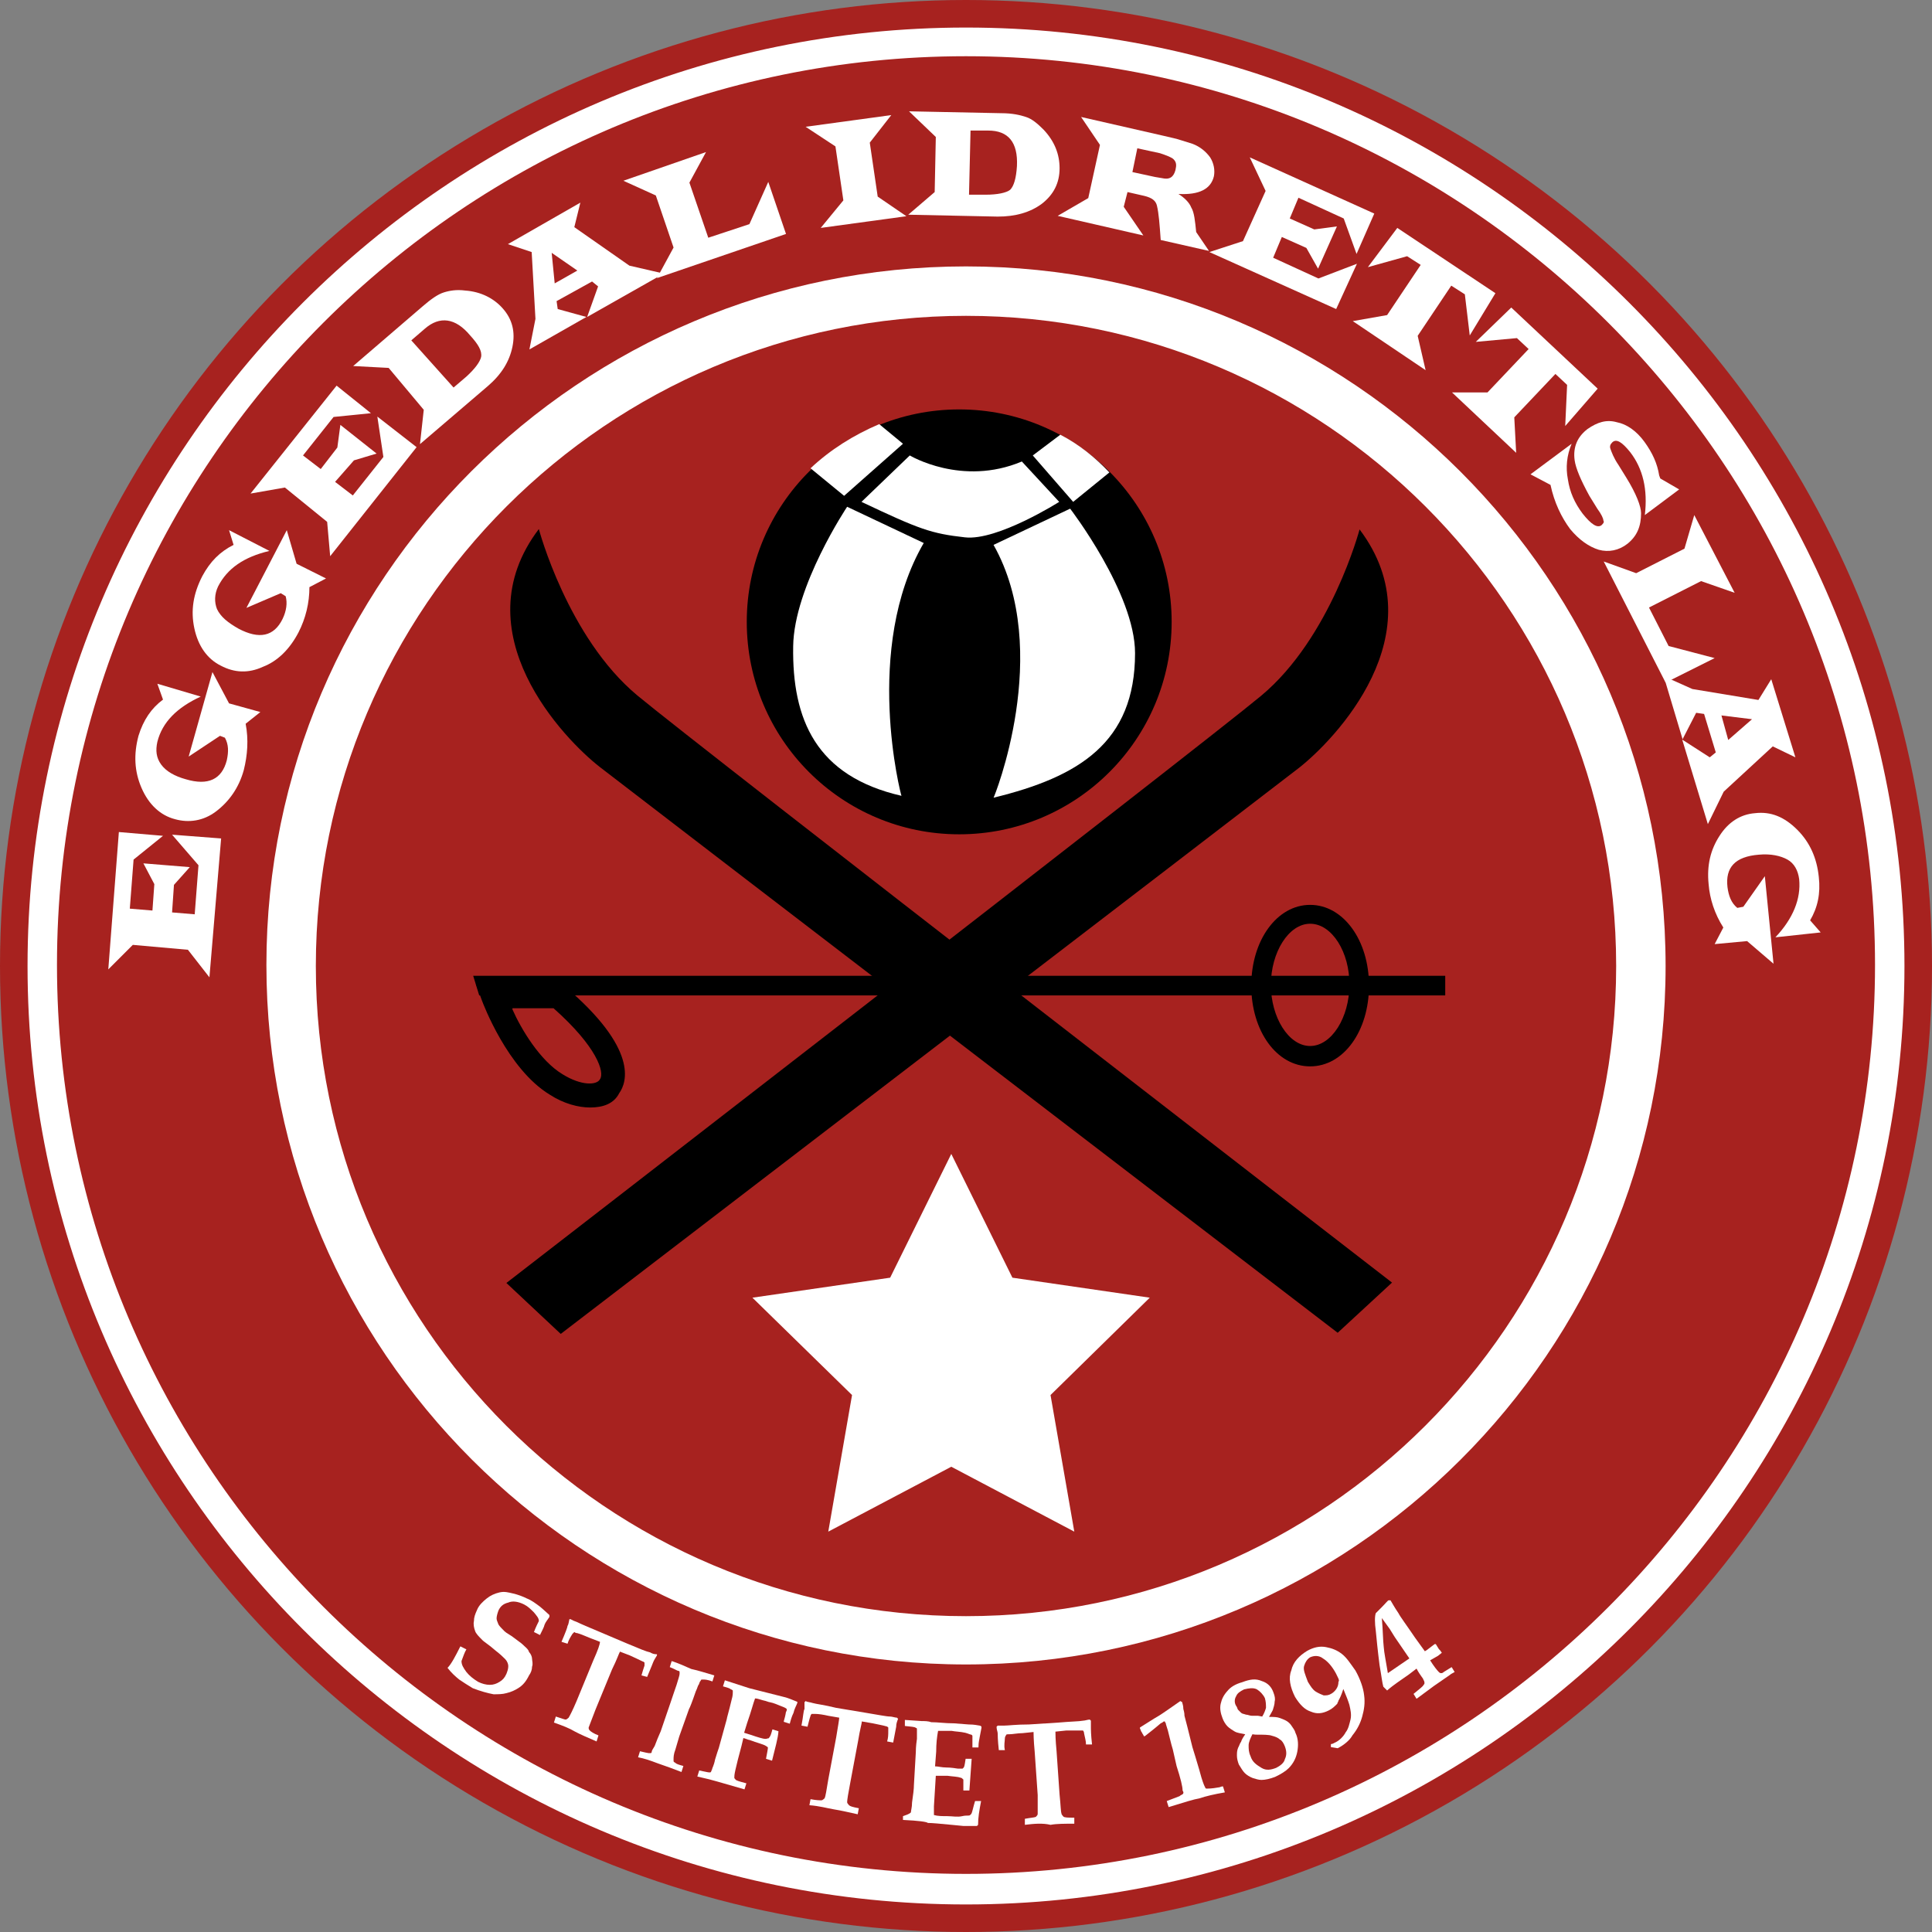 <?xml version="1.0" encoding="utf-8"?>
<!-- Generator: Adobe Illustrator 28.1.0, SVG Export Plug-In . SVG Version: 6.00 Build 0)  -->
<svg version="1.1" id="Layer_1" xmlns="http://www.w3.org/2000/svg" xmlns:xlink="http://www.w3.org/1999/xlink" x="0px" y="0px"
	 viewBox="0 0 512 512" style="enable-background:new 0 0 512 512;" xml:space="preserve">
<rect x="0" y="0" width="512" height="512" fill="#808080" stroke="none"/>
<style type="text/css">
	.st0{fill:#A7221F;}
	.st1{fill:#FFFFFF;}
</style>
<g>
	<circle class="st0" cx="256" cy="256" r="256"/>
	<path class="st1" d="M256,504.7C118.9,504.7,7.3,393.1,7.3,256S118.9,7.3,256,7.3S504.7,118.9,504.7,256S393.1,504.7,256,504.7z
		 M256,14.9C123,14.9,15.1,123,15.1,255.7S123.3,496.6,256,496.6s240.9-108.2,240.9-240.9S388.7,14.9,256,14.9z"/>
	<path class="st1" d="M256,441.1c-102.2,0-185.4-83.2-185.4-185.4S153.8,70.6,256,70.6S441.4,153.8,441.4,256S358.2,441.1,256,441.1
		z M256,83.7c-94.9,0-172.3,77.2-172.3,172.3S160.8,428.3,256,428.3c94.9,0,172.3-77.2,172.3-172.3S350.9,83.7,256,83.7z"/>
	<polygon class="st1" points="252.1,305.8 268.3,338.6 304.7,343.9 278.4,369.7 284.7,405.9 252.1,388.7 219.5,405.9 225.8,369.7 
		199.4,343.9 235.9,338.6 	"/>
	<path class="st1" d="M253.1,125.4"/>
	<g>
		<path d="M148.6,353.5c0,0,186.1-142.6,195.5-149.9c9.4-7.3,37-35.7,16.2-63.3c0,0-7.6,28.7-26.1,44.1
			c-15.6,13-200,155.6-200,155.6L148.6,353.5z"/>
		<path d="M354.5,353.2c0,0-186.1-142.6-195.5-149.9c-9.4-7.3-37-35.7-16.2-63.1c0,0,7.6,28.7,26.1,44.1
			c15.6,13,200,155.6,200,155.6L354.5,353.2z"/>
		<polygon points="125.4,258.6 383,258.6 383,263.8 127,263.8 		"/>
		<path d="M347.2,282.6c-8.9,0-15.6-9.4-15.6-21.4s6.8-21.4,15.6-21.4s15.6,9.4,15.6,21.4S356.1,282.6,347.2,282.6z M347.2,244.8
			c-5.7,0-10.4,7.6-10.4,16.2c0,8.6,4.7,16.2,10.4,16.2s10.4-7.6,10.4-16.2C357.7,252.4,353,244.8,347.2,244.8z"/>
		<path d="M156.4,293.5c-3.1,0-7-1-10.7-3.4c-11.2-6.8-17.7-24.2-18-25l-1.6-4.4h22.9l0.8,0.8c19.3,16.4,16.4,25.3,14.3,28.2
			C162.7,292.5,159.8,293.5,156.4,293.5z M135.8,267.5c2.3,5.2,7.3,13.6,13.3,17.2c5,3.1,9.1,2.9,9.9,1.3c1.3-1.8-0.8-8.6-12.3-18.8
			h-10.9V267.5z"/>
	</g>
	<g>
		<path class="st1" d="M31.5,220.5l11.7,1l-7.8,6.3l-1,13l6,0.5l0.5-7l-2.9-5.5l12.3,1l-4.2,4.7l-0.5,7.3l6,0.5l1-13l-7-8.1l13,1
			l-3.1,36.8l-5.7-7.3l-14.6-1.3l-6.5,6.5L31.5,220.5z"/>
		<path class="st1" d="M41.7,181.2l11.5,3.4c-6.3,2.9-10.2,6.8-11.5,12c-0.5,2.3-0.3,4.2,1,6c1.3,1.8,3.6,3.1,6.5,3.9
			c6,1.8,9.6,0,10.9-5c0.5-2.3,0.5-4.2-0.5-6l-1.3-0.5l-8.3,5.5l6.3-22.4l4.4,8.3l8.3,2.3l-3.9,3.1c0.8,4.2,0.5,8.3-0.5,12.3
			c-1.3,4.7-3.9,8.3-7.3,10.9c-3.4,2.6-7.3,3.1-10.9,2.1c-3.9-1-7-3.9-8.9-8.3s-2.1-8.9-0.8-13.8c1.3-4.2,3.4-7.3,6.5-9.6
			L41.7,181.2z"/>
		<path class="st1" d="M60.7,140.5l10.7,5.5c-6.8,1.6-11.2,4.7-13.6,9.4c-1,2.1-1,4.2-0.3,6c1,2.1,2.9,3.6,5.7,5.2
			c5.5,2.9,9.4,2.1,11.7-2.6c1-2.1,1.3-4.2,0.8-6l-1.3-0.8l-9.1,3.9l10.7-20.6l2.6,8.9l7.8,3.9l-4.4,2.3c0,4.2-1,8.3-2.9,12
			c-2.3,4.4-5.5,7.6-9.4,9.1c-3.9,1.8-7.6,1.6-11.2-0.3c-3.6-1.8-6-5.2-7-9.9c-1-4.7-0.3-9.1,2.1-13.8c2.1-3.9,4.7-6.5,8.3-8.3
			L60.7,140.5z"/>
		<path class="st1" d="M89.2,102.2l9.1,7.3l-9.9,1l-8.1,10.2l4.7,3.6l4.4-5.7l0.8-6l9.6,7.6l-6,1.8l-5,5.7l4.7,3.6l8.1-10.2
			l-1.6-10.7l10.4,8.1l-22.9,28.9l-0.8-9.1l-11.2-9.1l-9.1,1.6L89.2,102.2z"/>
		<path class="st1" d="M93.6,97l18.5-15.9c2.1-1.8,3.9-3.1,5.5-3.6c1.6-0.5,3.4-0.8,5.7-0.5c4.2,0.3,7.6,2.1,9.9,4.7
			c2.6,2.9,3.4,6.3,2.6,10.2c-0.8,3.9-2.9,7.3-6.5,10.4l-18,15.4l1-9.1L103,97.5L93.6,97z M120.2,102.7l3.4-2.9
			c2.3-2.1,3.6-3.9,3.9-5.2c0.3-1.6-0.8-3.4-2.9-5.7c-3.9-4.7-8.1-5.2-12-1.8l-3.6,3.1L120.2,102.7z"/>
		<path class="st1" d="M153.8,53.7l-1.6,6.5l14.6,10.2l9.1,2.1l-20.3,11.5l2.9-8.1l-1.6-1.3l-9.4,5.2l0.3,2.1l7.6,2.1l-15.1,8.6
			l1.6-8.1l-1-17.7l-6.3-2.1L153.8,53.7z M146.2,67l0.8,8.1l6-3.4L146.2,67z"/>
		<path class="st1" d="M203.6,48.2l4.7,13.8l-34.2,11.7l4.4-8.1l-4.7-13.8l-8.6-3.9l21.9-7.6l-4.4,8.1l5,14.6l10.9-3.6L203.6,48.2z"
			/>
		<path class="st1" d="M213.5,33.6l22.7-3.1l-5.7,7.3l2.1,14.3l7.6,5.2l-22.7,3.1l6-7.3l-2.1-14.3L213.5,33.6z"/>
		<path class="st1" d="M240.9,29.5l24.5,0.5c2.9,0,5,0.5,6.5,1c1.6,0.5,3.1,1.8,4.7,3.4c2.9,3.1,4.2,6.5,4.2,10.2
			c0,3.9-1.6,7-4.7,9.4c-3.1,2.3-7,3.4-11.7,3.4l-23.7-0.5l7-6l0.3-14.6L240.9,29.5z M256.8,51.6h4.4c3.1,0,5.5-0.5,6.5-1.3
			c1-1,1.6-3.1,1.8-6.3c0.3-6.3-2.3-9.4-7.6-9.4h-4.7L256.8,51.6z"/>
		<path class="st1" d="M286.5,31l21.9,5l3.4,0.8l4.2,1.3c2.1,0.8,3.6,2.1,4.7,3.6c1,1.6,1.3,3.4,1,5c-0.8,3.4-3.9,5-9.4,4.7
			c1.6,1,2.9,2.3,3.4,3.6c0.8,1.3,1,3.6,1.3,6.5l3.4,5l-12.8-2.9c-0.3-4.2-0.5-7-1-9.1c-0.3-1.3-1.3-2.1-3.4-2.6l-4.4-1l-1,3.9
			l5.2,7.6l-22.7-5.2l8.1-4.7l3.1-14.1L286.5,31z M300.1,45.6l6,1.3l1.8,0.3c2.1,0.5,3.1-0.3,3.6-2.1c0.3-1.3,0.3-2.1-0.5-2.9
			c-0.5-0.5-1.8-1-3.6-1.6l-6-1.3L300.1,45.6z"/>
		<path class="st1" d="M364.2,56.6l-4.7,10.7l-3.4-9.4l-12-5.5l-2.3,5.5l6.5,2.9l6-0.8l-5,11.2l-3.1-5.5l-6.5-2.9l-2.3,5.5l12,5.5
			l10.2-3.9l-5.5,12l-33.6-15.1l8.9-2.9l6-13.3l-4.2-8.9L364.2,56.6z"/>
		<path class="st1" d="M396.3,77.7l-6.8,11.2l-1.3-10.9l-3.6-2.3l-8.9,13.3l2.1,9.1l-19.3-13l9.1-1.6l8.9-13.3l-3.6-2.3l-10.4,2.9
			l7.8-10.4L396.3,77.7z"/>
		<path class="st1" d="M423.4,103l-8.6,9.9l0.5-10.9l-3.1-2.9l-10.9,11.5l0.5,9.4L384.8,104h9.4l10.9-11.5l-3.1-2.9l-10.9,1l9.4-9.1
			L423.4,103z"/>
		<path class="st1" d="M405.6,125.7l10.9-8.1c-1.3,3.1-1.6,6.3-1,9.4c0.5,3.4,1.8,6.3,3.9,9.1c2.3,2.9,3.9,3.9,5,3.1
			c0.5-0.5,0.8-0.8,0.5-1.3c0-0.5-0.5-1.6-1.6-3.1l-2.1-3.4c-2.3-4.2-3.6-7.3-3.9-9.4c-0.5-3.6,0.8-6.3,3.4-8.3
			c2.6-1.8,5-2.6,7.8-1.8c2.6,0.5,5.2,2.3,7.3,5.2s3.4,5.7,3.9,8.9l0.3,0.8l5,2.9l-9.1,6.8c0.8-6.8-0.5-12.3-3.9-16.7
			c-2.1-2.6-3.6-3.6-4.7-2.6c-0.5,0.5-0.8,1-0.5,1.8s0.8,2.3,2.1,4.2l2.1,3.4c2.6,4.2,3.9,7.6,3.9,9.4c0,3.4-1,6-3.6,8.1
			c-2.3,1.8-5,2.3-7.6,1.6c-2.6-0.8-5.2-2.6-7.6-5.5c-2.3-3.1-4.2-7-5.2-11.7L405.6,125.7z"/>
		<path class="st1" d="M454.4,174.4l-13,6.5l-16.4-32.1l8.6,3.1l12.8-6.5l2.6-8.9l10.7,20.6l-8.9-3.1l-13.8,7l5.2,10.2L454.4,174.4z
			"/>
		<path class="st1" d="M475.8,200.7l-6-2.9l-13,12l-4.2,8.6l-6.8-22.4l7.3,4.7l1.6-1.3l-3.1-10.2l-2.1-0.3l-3.6,7l-5-16.7l7.6,3.4
			l17.5,2.9l3.4-5.5L475.8,200.7z M464.3,190.6l-8.1-1l1.8,6.5L464.3,190.6z"/>
		<path class="st1" d="M482.5,247.1l-12,1.3c4.7-5,6.8-10.2,6.3-15.4c-0.3-2.3-1.3-4.2-3.1-5.2c-1.8-1-4.4-1.6-7.6-1.3
			c-6.3,0.5-8.9,3.4-8.3,8.6c0.3,2.3,1,4.2,2.6,5.5l1.6-0.3l5.7-8.1l2.3,23.2l-7-6l-8.6,0.8l2.3-4.4c-2.3-3.6-3.6-7.6-3.9-11.5
			c-0.5-5,0.5-9.1,2.9-12.8c2.3-3.6,5.5-5.7,9.4-6c4.2-0.5,7.8,1,11.2,4.4c3.4,3.4,5.2,7.6,5.7,12.5c0.5,4.4-0.3,8.1-2.3,11.5
			L482.5,247.1z"/>
	</g>
	<g>
		<path class="st1" d="M143.1,433.3l-1.6-0.8c0.5-1.3,1-2.3,1.3-2.9c0-0.8-0.5-1.3-1.3-2.3c-0.8-0.8-1.6-1.6-2.6-2.1
			c-1.6-0.8-3.1-1-4.2-0.5c-1.3,0.3-2.1,1-2.6,2.1c-0.3,0.8-0.5,1.6-0.5,2.1c0,0.5,0.3,1,0.5,1.6c0.3,0.5,0.8,1,1.6,1.8
			c0.5,0.5,1.6,1,2.6,1.8c1,0.8,1.8,1.3,2.1,1.6c0.8,0.8,1.6,1.3,1.8,2.1c0.5,0.5,0.8,1.3,0.8,1.8c0,0.5,0.3,1.3,0,2.1
			c0,0.8-0.3,1.6-0.8,2.3c-0.8,1.6-1.6,2.6-2.9,3.4c-0.8,0.5-1.8,1-3.1,1.3c-1,0.3-2.3,0.3-3.4,0.3c-1.6-0.3-3.4-0.8-5.5-1.6
			c-1.3-0.8-2.6-1.6-3.6-2.3c-1-0.8-2.1-1.8-3.1-3.1c1-1,2.1-3.1,3.4-5.7l1.6,0.8c-0.5,0.8-0.8,1.8-1.3,3.1c0,1,0.5,1.8,1.3,2.9
			c0.8,1,1.8,1.8,3.1,2.6c1,0.5,2.1,0.8,3.1,0.8s1.8-0.3,2.6-0.8s1.3-1,1.8-2.1c0.3-0.8,0.5-1.3,0.5-2.1c0-0.5-0.3-1.3-0.8-1.8
			c-0.5-0.5-1.3-1.3-2.6-2.3c-1.8-1.6-3.1-2.3-3.6-2.9c-0.8-0.8-1.6-1.6-1.8-2.3c-0.3-0.8-0.5-1.8-0.3-2.6c0-1,0.3-1.8,0.8-2.9
			c0.5-1.3,1.6-2.3,2.6-3.1c1-0.8,2.1-1.3,3.4-1.6c1.3-0.3,2.3,0,3.6,0.3s2.6,0.8,3.6,1.3c1.3,0.5,2.3,1.3,3.4,2.1
			c1,0.8,1.8,1.6,2.6,2.3v0.5c-0.5,0.8-1,1.3-1.3,2.1C144.2,431.2,143.6,432.2,143.1,433.3z"/>
		<path class="st1" d="M146.8,456.5l0.5-1.6c1.6,0.5,2.3,0.8,2.6,0.8c0.3,0,0.5-0.3,0.8-0.5c0.3-0.5,1-1.8,2.1-4.4l4.4-10.7
			c1.3-2.9,1.8-4.4,1.8-5l-2.6-1c-1.3-0.5-2.3-1-3.4-1.3c-0.5,0-0.8-0.3-0.8-0.3s-0.3,0.3-0.5,0.5c-0.5,0.8-1,1.6-1.3,2.6l-1.6-0.5
			c1-2.3,1.6-3.9,1.6-4.2c0.3-0.5,0.3-1,0.5-1.8h0.3c0.5,0.3,1,0.5,1.8,0.8c1,0.5,2.9,1.3,6,2.6l7.3,3.1c3.1,1.3,5,2.1,6,2.3
			c0.5,0.3,1,0.5,1.8,0.5v0.3c-0.5,0.8-0.8,1.3-1,1.8c0,0-0.5,1.3-1.6,3.9L170,444c0.3-1,0.5-1.8,0.8-2.6c0-0.5,0-0.8,0-0.8
			s-0.3-0.3-0.5-0.3c-1-0.5-2.1-1-3.4-1.6l-2.6-1c-0.3,0.5-0.8,2.1-2.1,4.7l-4.4,10.7c-1,2.6-1.6,4.2-1.8,4.7c0,0.3,0,0.5,0.3,0.8
			s1,0.8,2.3,1.3l-0.5,1.6c-2.3-1-4.2-1.8-5.7-2.6C150.9,458,149.1,457.3,146.8,456.5z"/>
		<path class="st1" d="M189.3,444l-0.5,1.6c-1.3-0.5-2.1-0.5-2.3-0.5c-0.3,0-0.5,0-0.5,0s-0.3,0-0.3,0.3c-0.3,0.3-0.3,0.5-0.5,1
			c-0.3,0.3-0.3,0.8-0.8,1.8c-1,2.9-1.6,4.4-1.8,4.7l-2.6,7.3l-1,3.4c-0.5,1.3-0.5,2.1-0.5,2.6c0,0.3,0,0.3,0,0.5
			c0,0.3,0.3,0.3,0.5,0.5c0.3,0.3,1,0.5,2.1,0.8l-0.5,1.6c-2.1-0.8-4.2-1.6-6.3-2.3c-2.1-0.8-3.6-1.3-5.2-1.6l0.5-1.6
			c1.3,0.3,2.1,0.5,2.3,0.5c0.3,0,0.5,0,0.5,0s0.3,0,0.3-0.3s0.3-0.8,0.8-1.6c0.5-1.3,1-2.6,1.6-3.9l2.6-7.6
			c0.8-2.3,1.3-3.9,1.6-4.7c0.5-1.6,0.8-2.6,0.8-2.9s0-0.3,0-0.5c0-0.3-0.3-0.3-0.3-0.3c-0.3,0-1-0.5-2.3-1l0.5-1.6
			c1.6,0.5,3.4,1.3,5.2,2.1C185.1,442.7,187.2,443.4,189.3,444z"/>
		<path class="st1" d="M204.6,466.6l-1.6-0.5c0.3-1.6,0.5-2.6,0.5-2.9s-0.3-0.3-0.5-0.5c-0.8-0.5-2.3-0.8-4.4-1.6
			c-0.3,0-0.8-0.3-1.6-0.5l-0.5,2.1c-0.8,2.9-1.3,5-1.6,6.3c-0.3,1.3-0.3,1.8-0.3,2.1s0.3,0.3,0.3,0.5c0.3,0.3,1,0.5,2.9,1l-0.5,1.6
			l-7.3-2.1c-1-0.3-2.9-0.8-5.2-1.3l0.5-1.6c1.6,0.3,2.3,0.5,2.6,0.5h0.3c0.3,0,0.3-0.5,0.5-0.8c0-0.3,0.5-1,0.8-2.6
			c0.5-1.6,0.8-2.6,1-3.1l2.1-7.6c0-0.3,0.5-1.8,1.3-5.2c0.3-1,0.3-1.6,0.3-2.1c0-0.3,0-0.3,0-0.3s-0.3-0.3-0.5-0.3
			c-0.3-0.3-1-0.5-2.1-0.8l0.5-1.6l6.5,2.1l9.1,2.3c1.3,0.3,2.3,0.8,3.6,1.3v0.3c-0.3,0.8-0.8,1.6-1,2.6c-0.5,1-0.8,2.1-1,2.9
			l-1.6-0.5c0-0.3,0.3-1,0.5-2.1c0-0.5,0.3-0.8,0.3-1v-0.3c-0.3-0.3-0.8-0.5-1.6-0.8s-1.8-0.8-2.9-1c-0.3,0-0.8-0.3-1.8-0.5
			c-1-0.3-1.6-0.5-2.1-0.5c-0.5,1.3-1,3.4-2.1,6.5l-0.8,2.6c1.6,0.5,2.6,0.8,3.1,1c1.6,0.5,2.6,0.8,3.1,0.5c0.3,0,0.3,0,0.5-0.3
			c0.3-0.3,0.5-1,0.8-2.1l1.6,0.5C206.2,460.6,205.4,463.3,204.6,466.6z"/>
		<path class="st1" d="M214.5,478.4l0.3-1.6c1.6,0.3,2.3,0.3,2.9,0.3c0.3,0,0.5-0.3,0.8-0.5c0.3-0.5,0.5-2.1,1-5l2.1-11.2
			c0.5-3.1,0.8-4.7,0.8-5.2l-2.9-0.5c-1.3-0.3-2.6-0.5-3.6-0.5c-0.5,0-0.8,0-0.8,0s-0.3,0.3-0.3,0.5c-0.3,0.8-0.5,1.8-0.8,2.9
			l-1.6-0.3c0.5-2.6,0.5-3.9,0.8-4.4c0-0.5,0-1,0-1.8l0.3-0.3c0.5,0.3,1.3,0.3,1.8,0.5c1,0.3,3.1,0.5,6.3,1.3l7.8,1.3
			c3.1,0.5,5.5,1,6.5,1c0.5,0,1.3,0.3,1.8,0.3l0.3,0.3c-0.3,0.8-0.5,1.3-0.5,2.1c0,0-0.3,1.6-0.8,4.2l-1.6-0.3
			c0.3-1,0.3-1.8,0.3-2.9c0-0.5,0-0.8,0-0.8s-0.3-0.3-0.5-0.3c-1-0.3-2.3-0.5-3.6-0.8l-2.9-0.5c0,0.5-0.5,2.1-1,5.2l-2.1,11.2
			c-0.5,2.6-0.8,4.4-0.8,5c0,0.3,0.3,0.5,0.5,0.8c0.3,0.3,1,0.5,2.6,0.8l-0.3,1.6c-2.3-0.5-4.4-1-6.3-1.3
			C219.2,479.2,217.2,478.6,214.5,478.4z"/>
		<path class="st1" d="M239.3,482.3v-1c0.8-0.3,1.6-0.5,2.1-1c0-0.5,0.3-1.3,0.3-2.6c0.3-2.1,0.5-3.6,0.5-4.7l0.5-8.6
			c0-0.3,0-1.6,0.3-3.6c0-1.6,0-2.3,0-2.6s-0.3-0.3-0.3-0.3c-0.3-0.3-1.3-0.3-2.9-0.5v-1.6l4.4,0.3c0.8,0,1.8,0,2.6,0.3
			c1.8,0,3.6,0.3,6,0.3l3.9,0.3c0.5,0,1.3,0,2.9,0.3c0,0,0.3,0,0.5,0.3v0.3l-0.5,2.6c0,0.3-0.3,1-0.3,2.6h-1.6c0-1.6,0-2.3,0-2.9
			c0-0.3,0-0.3-0.3-0.5c-0.3,0-0.8-0.3-1.6-0.5c-1.3-0.3-2.6-0.3-3.6-0.5c-1,0-2.3,0-3.6,0c-0.3,1.6-0.5,3.4-0.5,5.5l-0.3,3.9
			c0.8,0,1.8,0.3,2.9,0.3c0.3,0,1.3,0,3.1,0.3c0.8,0,1,0,1.3,0l0.3-0.3c0.3-0.5,0.3-1.3,0.5-2.3h1.6l-0.3,4.2l-0.3,4.2h-1.6
			c0-1.6,0-2.3,0-2.9c-0.3-0.3-0.5-0.5-0.8-0.5c-0.8-0.3-2.1-0.3-3.4-0.5c-1.3,0-2.3,0-3.1,0l-0.5,8.1c0,0.8,0,1.6,0,2.3
			c1,0.3,2.3,0.3,3.6,0.3c1.3,0,2.6,0.3,3.9,0c1.3-0.3,1.8,0,2.1-0.3l0.3-0.3c0.3-0.5,0.5-1.8,1-3.4h1.6c-0.5,2.6-0.8,4.4-0.8,6.3
			l-0.3,0.3c-0.8,0-2.1,0-3.6,0l-3.1-0.3c-3.1-0.3-5.2-0.5-6.3-0.5C245.6,482.8,243.5,482.5,239.3,482.3z"/>
		<path class="st1" d="M271.6,483.6V482c1.6-0.3,2.3-0.3,2.9-0.5c0.3-0.3,0.5-0.5,0.5-0.8c0-0.5,0-2.1,0-5l-0.8-11.5
			c-0.3-3.1-0.3-5-0.3-5.2l-2.9,0.3c-1.3,0-2.6,0.3-3.6,0.3c-0.5,0-0.8,0-0.8,0.3c0,0-0.3,0.3-0.3,0.8c0,0.8-0.3,1.8,0,3.1h-1.6
			c-0.3-2.6-0.3-4.2-0.3-4.4c0-0.5-0.3-1-0.3-1.8l0.3-0.3c0.5,0,1.3,0,1.8,0c1,0,3.1-0.3,6.5-0.3l7.8-0.5c3.4-0.3,5.5-0.3,6.5-0.5
			c0.5,0,1.3-0.3,1.8-0.3l0.3,0.3c0,0.8,0,1.6,0,2.1c0,0,0,1.6,0.3,4.2h-1.6c0-1-0.3-1.8-0.5-2.9c0-0.5-0.3-0.8-0.3-0.8
			s-0.3,0-0.5,0c-1,0-2.3,0-3.9,0l-2.9,0.3c0,0.5,0,2.1,0.3,5.2l0.8,11.5c0.3,2.9,0.3,4.4,0.5,5c0,0.3,0.3,0.5,0.5,0.8
			c0.3,0.3,1.3,0.3,2.9,0.3v1.6c-2.6,0-4.7,0-6.3,0.3C276.3,483.1,274,483.3,271.6,483.6z"/>
		<path class="st1" d="M309.7,478.9l-0.5-1.6l3.4-1.3c0.3-0.3,0.5-0.3,0.8-0.5c0.3-0.3,0.3-0.5,0-1c0-1-0.5-3.1-1.6-6.5l-1-4.4
			c-0.5-1.6-0.8-3.1-1.3-5l-0.5-1.6c0-0.5-0.3-0.5-0.3-0.8h-0.3c0,0-0.3,0.3-0.8,0.5c-2.1,1.8-3.6,2.9-4.2,3.4h-0.3
			c0-0.3-0.3-0.5-0.5-1c-0.3-0.3-0.3-0.8-0.5-1v-0.3c2.1-1.3,3.6-2.3,5-3.1c1.3-0.8,3.1-2.1,5.7-3.9l0.5,0.3c0,0.3,0.3,0.8,0.3,1.8
			c0.3,1,0.3,1.6,0.3,1.8c0.3,1,1,3.9,2.1,8.3l0.8,2.6c0.8,2.6,1.3,4.4,1.6,5.5c0.5,1.6,0.8,2.3,1,2.6c0,0.3,0.3,0.3,0.5,0.3
			s1.3,0,2.9-0.3c0.5,0,0.8-0.3,1.3-0.3l0.5,1.6c-2.9,0.5-5,1-6.8,1.6C316.5,476.8,313.9,477.6,309.7,478.9z"/>
		<path class="st1" d="M330,459.6c-1.3-0.3-2.1-0.3-2.9-0.8c-0.5-0.3-1.3-0.8-1.8-1.3c-0.5-0.5-1-1.3-1.3-2.1
			c-0.5-1.3-0.8-2.6-0.5-3.9c0.3-1.3,0.8-2.3,1.8-3.4c0.8-1,2.1-1.8,3.9-2.3c2.1-0.8,3.6-1,5.2-0.3c1.6,0.5,2.6,1.6,3.1,3.1
			c0.3,0.8,0.5,1.6,0.3,2.3c0,0.8-0.3,1.6-0.5,2.3c-0.3,0.5-0.5,1-1,1.8c1.3,0,2.1,0,2.9,0.3c0.8,0.3,1.3,0.5,1.8,0.8
			c0.5,0.3,1,0.8,1.3,1.3c0.3,0.5,0.8,1,1,1.8c0.8,1.6,0.8,3.4,0.5,5s-1,3.1-2.3,4.4c-0.8,0.8-2.1,1.6-3.6,2.3
			c-1.3,0.5-2.6,0.8-3.6,0.8c-0.8,0-1.6-0.3-2.3-0.5c-0.8-0.3-1.6-0.8-2.1-1.3c-0.5-0.5-1-1.3-1.6-2.3c-0.3-0.8-0.5-1.6-0.5-2.3
			c0-0.8,0-1.3,0.3-2.1c0.3-0.5,0.5-1.3,0.8-1.6C329,461.2,329.3,460.6,330,459.6z M334.5,454.9c0.5-0.8,0.8-1.6,1-2.3
			c0-0.8,0-1.6-0.3-2.6c-0.5-1-1.3-1.8-2.1-2.3c-1-0.5-2.1-0.3-3.4,0c-1,0.5-1.8,1-2.1,1.8c-0.5,0.8-0.5,1.8,0,2.6
			c0.3,0.3,0.3,0.8,0.5,1c0.3,0.3,0.5,0.5,0.8,0.8c0.3,0.3,0.8,0.3,1.3,0.5c0.5,0,1,0.3,1.6,0.3h1.6L334.5,454.9z M331.9,459.6
			c-0.5,1-1,2.1-1,2.9c0,1,0,1.8,0.5,2.9c0.5,1.6,1.6,2.3,2.9,3.1c1.3,0.8,2.6,0.5,3.9,0c1-0.5,2.1-1.3,2.3-2.3c0.5-1,0.5-2.1,0-3.4
			c-0.3-0.8-0.8-1.6-1.3-1.8c-0.5-0.5-1.3-0.8-2.1-1c-0.8-0.3-2.3-0.3-4.4-0.3L331.9,459.6L331.9,459.6z"/>
		<path class="st1" d="M354.5,463.3l-1.8-0.3v-0.8c0.5,0,0.8-0.3,1.3-0.5c1-0.5,2.1-1.6,2.6-2.6c0.8-1,1-2.3,1.3-3.4
			c0.3-1.3,0-2.6-0.3-3.9c-0.3-1-0.8-2.3-1.6-4.2c-0.5,1.6-1,2.6-1.3,3.1c0,0.3-0.3,0.5-0.3,0.8c-0.8,0.8-1.3,1.3-2.3,1.8
			c-1.6,0.8-3.1,1-4.7,0.3c-1.6-0.5-2.9-1.8-4.2-3.9c-1.3-2.6-1.8-5-1-7c0.5-2.3,2.1-3.9,4.2-5.2c1.8-1,3.4-1.3,5-1
			c1.6,0.3,2.9,0.8,4.2,1.8c1.3,1,2.3,2.6,3.6,4.4c1.3,2.3,2.1,4.7,2.3,6.5c0.3,2.1,0,3.9-0.5,5.7c-0.5,1.8-1.3,3.4-2.6,5
			C357.7,461.2,356.1,462.5,354.5,463.3z M354,443.4c-1-1.8-2.1-3.1-3.4-3.9c-1-0.8-2.3-0.8-3.4-0.3c-0.8,0.5-1.3,1.3-1.6,2.3
			s0.3,2.3,1,4.2c0.8,1.3,1.3,2.1,2.1,2.6c0.8,0.5,1.6,0.8,2.1,1c0.8,0,1.3,0,2.1-0.5c0.5-0.3,1-0.8,1.3-1.3c0.3-0.5,0.5-1,0.5-1.8
			C355.1,445.3,354.5,444.5,354,443.4z"/>
		<path class="st1" d="M375.4,450.2l-0.8-1.3c1.6-1.3,2.6-2.1,2.6-2.3c0.3-0.3,0.3-0.5,0.3-0.5c0-0.3,0-0.5-0.3-1
			c0-0.3-0.8-1-1.8-2.9l-2.1,1.6c-1.8,1.3-3.9,2.6-5.7,4.2l-1-1c-0.3-1-0.5-2.9-1-5.7c-0.5-3.9-0.8-7-1-9.1c-0.3-2.1-0.3-3.9,0-4.7
			l1.6-1.6c1-1,1.6-1.8,1.8-1.8h0.5c0.5,0.8,1,1.8,2.1,3.4c0.5,1,2.1,3.1,4.4,6.5l2.6,3.6l0.5-0.3l2.1-1.6h0.3l0.8,1.3
			c0.3,0.3,0.5,0.5,0.8,1l-1,0.8L379,440c1,1.6,1.8,2.6,2.3,3.1c0.3,0.3,0.5,0.3,0.5,0.3c0.3,0,0.5,0,0.8-0.3l2.1-1.3l0.8,1.3
			c-0.5,0.3-1,0.5-1.3,0.8l-4.2,2.9L375.4,450.2z M367.8,443.4l5.7-3.9l-3.9-5.7l-1.3-2.1l-2.1-2.9c0.3,3.4,0.3,6,0.5,7.6
			C366.8,438,367.3,440.3,367.8,443.4z"/>
	</g>
	<g>
		<circle cx="254.2" cy="164.8" r="56.3"/>
		<path class="st1" d="M244.8,143.9l-20.3-9.6c0,0-14.1,21.1-14.3,37c-0.3,19.3,6,34.4,28.7,39.6
			C238.8,210.9,228.6,171.8,244.8,143.9z"/>
		<path class="st1" d="M263.3,144.4l20.3-9.6c0,0,17.2,22.4,17.2,38.3c0,23.7-14.9,32.8-37.5,38.3
			C263.3,211.7,279.2,172.6,263.3,144.4z"/>
		<path class="st1" d="M241.1,120.7c0,0,13.8,8.3,29.7,1.6l9.9,10.7c0,0-16.4,10.4-25,9.4c-8.9-1-12-2.1-27.4-9.4L241.1,120.7z"/>
		<path class="st1" d="M223.7,131.4l15.6-13.8l-6.3-5.2c-6.8,2.9-13,6.8-18.2,11.7L223.7,131.4z"/>
		<path class="st1" d="M281,115.2l-7.3,5.5l10.7,12.3l9.6-7.8C290.2,121.2,286,117.8,281,115.2z"/>
	</g>
</g>
</svg>
